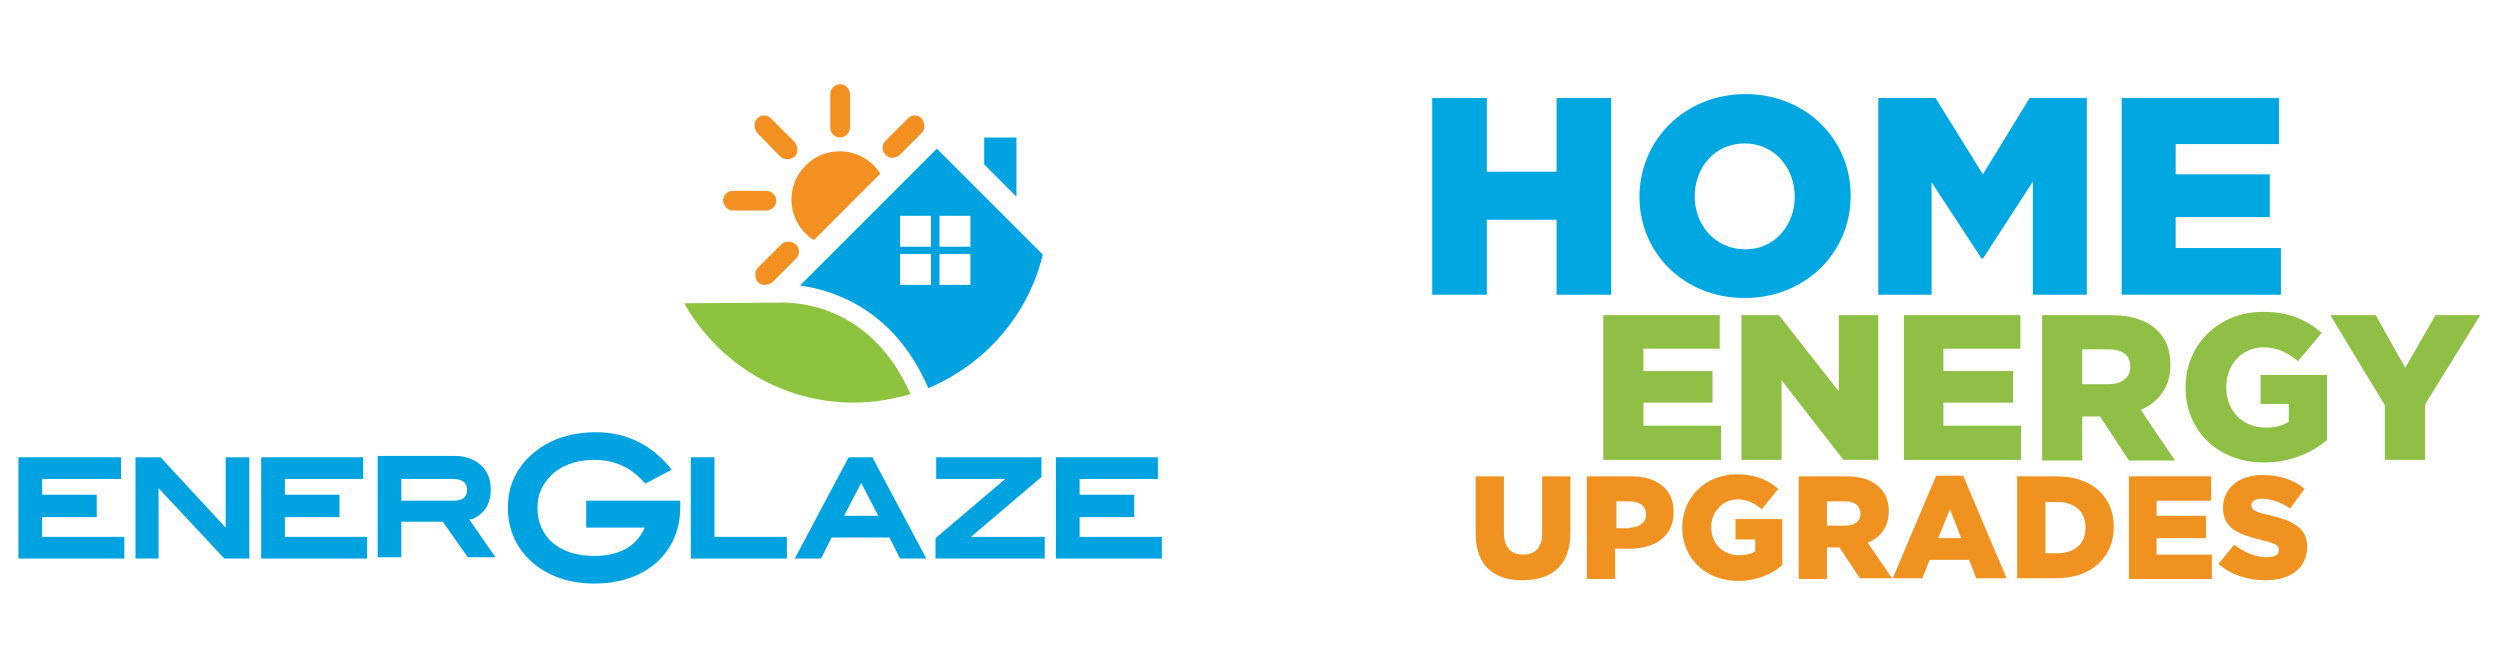 <?xml version="1.0" encoding="utf-8"?>
<!-- Generator: Adobe Illustrator 25.2.3, SVG Export Plug-In . SVG Version: 6.00 Build 0)  -->
<svg version="1.1" id="Layer_1" xmlns="http://www.w3.org/2000/svg" xmlns:xlink="http://www.w3.org/1999/xlink" x="0px" y="0px"
	 viewBox="0 0 380 100" style="enable-background:new 0 0 380 100;" xml:space="preserve">
<style type="text/css">
	.st0{fill:#00A3E0;}
	.st1{fill:#F29022;}
	.st2{fill:#8EC340;}
	.st3{fill:#00A7E1;}
	.st4{fill:#90BF45;}
	.st5{fill:#F09220;}
</style>
<g>
	<g>
		<path class="st0" d="M89.1,80.2h8.9c-1.3,2.9-3.9,4.3-7.7,4.3c-2.6,0-4.8-0.7-6.3-2s-2.3-3.1-2.3-5.3c0-2.3,0.9-4,2.7-5.5
			c1.6-1.2,3.6-1.8,5.9-1.8c3.1,0,5.5,1.1,7.5,3.3l0.3,0.3l4-2.1l-0.4-0.5c-2.9-3.4-6.6-5.2-11.1-5.2c-3.7,0-6.8,1-9.2,2.9l0,0
			c-2.8,2.2-4.2,5.1-4.2,8.6c0,3.5,1.4,6.4,4.1,8.6c2.4,1.9,5.4,2.9,9,2.9c3.9,0,7.1-1.1,9.5-3.2c2.4-2.2,3.6-5,3.6-8.5v-0.9H89.1
			L89.1,80.2L89.1,80.2z"/>
		<polygon class="st0" points="6.4,78.6 14.7,78.6 14.7,75.2 6.4,75.2 6.4,72.8 18.4,72.8 18.4,69.5 2.8,69.5 2.8,84.9 18.9,84.9 
			18.9,81.6 6.4,81.6 		"/>
		<polygon class="st0" points="34.3,80.2 24.4,69.5 20.6,69.5 20.6,84.9 24.1,84.9 24.1,74.2 34.1,84.9 37.9,84.9 37.9,69.5 
			34.3,69.5 		"/>
		<polygon class="st0" points="43.3,78.6 51.6,78.6 51.6,75.2 43.3,75.2 43.3,72.8 55.2,72.8 55.2,69.5 39.7,69.5 39.7,84.9 
			55.8,84.9 55.8,81.6 43.3,81.6 		"/>
		<path class="st0" d="M72,78.8c0.5-0.2,1-0.6,1.4-1c0.4-0.4,0.7-0.9,0.9-1.5s0.3-1.2,0.3-1.9c0-1.5-0.5-2.8-1.5-3.7
			c-1-0.9-2.3-1.4-4-1.4H57.4v15.4H61v-5.4h6.3l3.8,5.4h4.2l-4-5.8C71.6,79,71.8,78.9,72,78.8z M71,74.5c0,0.5-0.2,0.9-0.5,1.2
			c-0.4,0.3-0.9,0.4-1.6,0.4H61v-3.3h7.7C70.7,72.8,71,73.7,71,74.5z"/>
		<polygon class="st0" points="108.6,69.5 105,69.5 105,84.9 119.6,84.9 119.6,81.6 108.6,81.6 		"/>
		<path class="st0" d="M129,69.5l-8.2,15.4h4l1.6-3.2h8.8l1.6,3.2h4l-8.2-15.4L129,69.5z M133.5,78.4h-5.2l2.6-5L133.5,78.4z"/>
		<polygon class="st0" points="158.3,72.5 158.3,69.5 142.3,69.5 142.3,72.8 152.8,72.8 142.2,81.8 142.2,84.9 158.8,84.9 
			158.8,81.6 147.6,81.6 		"/>
		<polygon class="st0" points="164.1,81.6 164.1,78.6 172.4,78.6 172.4,75.2 164.1,75.2 164.1,72.8 176,72.8 176,69.5 160.5,69.5 
			160.5,84.9 176.6,84.9 176.6,81.6 		"/>
	</g>
	<g>
		<path class="st1" d="M127.7,20.9c0.8,0,1.5-0.7,1.5-1.5v-5.1c0-0.8-0.7-1.5-1.5-1.5c-0.8,0-1.5,0.7-1.5,1.5v5.1
			C126.2,20.2,126.8,20.9,127.7,20.9z"/>
		<path class="st1" d="M111.4,32h5.1c0.8,0,1.5-0.7,1.5-1.5s-0.7-1.5-1.5-1.5h-5.1c-0.8,0-1.5,0.7-1.5,1.5
			C110,31.3,110.6,32,111.4,32z"/>
		<path class="st1" d="M118.8,37.1l-3.6,3.6c-0.3,0.3-0.4,0.7-0.4,1.1c0,0.4,0.2,0.8,0.4,1.1c0.3,0.3,0.7,0.4,1.1,0.4
			s0.8-0.2,1.1-0.4l3.6-3.6c0.6-0.6,0.6-1.5,0-2.1C120.4,36.6,119.3,36.6,118.8,37.1z"/>
		<path class="st1" d="M135.6,24c0.4,0,0.8-0.2,1.1-0.4l3.4-3.4c0.3-0.3,0.4-0.7,0.4-1.1c0-0.4-0.2-0.8-0.4-1.1
			c-0.6-0.6-1.5-0.6-2.1,0l-3.4,3.4c-0.6,0.6-0.6,1.5,0,2.1C134.8,23.8,135.2,24,135.6,24z"/>
		<path class="st1" d="M118.6,23.8c0.3,0.3,0.7,0.4,1.1,0.4c0.4,0,0.8-0.2,1.1-0.4c0.3-0.3,0.4-0.7,0.4-1.1s-0.2-0.8-0.4-1.1
			l-3.6-3.6c-0.6-0.6-1.5-0.6-2.1,0c-0.3,0.3-0.4,0.7-0.4,1.1s0.2,0.8,0.4,1.1L118.6,23.8z"/>
		<path class="st1" d="M123.7,36.5l10.1-10.1c-1.3-2.1-3.6-3.4-6.2-3.4c-4,0-7.3,3.3-7.3,7.3C120.3,33,121.7,35.2,123.7,36.5z"/>
	</g>
	<path class="st2" d="M118.3,46L104,46.1c5.1,9,14.7,15.1,25.8,15.1c3,0,5.8-0.5,8.6-1.3C131.9,45.2,119.3,46,118.3,46z"/>
	<g>
		<path class="st0" d="M142.4,22.6l-20.8,20.8c5,0.7,14.3,3.5,19.5,15.6c8.6-3.6,15.2-11.1,17.4-20.3L142.4,22.6z M141.5,43.3h-4.7
			v-4.7h4.7V43.3z M141.5,37.5h-4.7v-4.7h4.7V37.5z M147.5,43.3h-4.7v-4.7h4.7V43.3z M147.5,37.5h-4.7v-4.7h4.7V37.5z"/>
	</g>
	<g>
		<g>
			<polygon class="st0" points="154.5,20.9 149.6,20.9 149.6,25 154.5,29.9 			"/>
		</g>
	</g>
</g>
<g>
	<polygon class="st3" points="217.7,14.9 226,14.9 226,26.1 236.6,26.1 236.6,14.9 244.9,14.9 244.9,44.8 236.6,44.8 236.6,33.4 
		226,33.4 226,44.8 217.7,44.8 	"/>
	<path class="st3" d="M249.2,29.9L249.2,29.9c0-8.6,6.9-15.6,16.1-15.6c9.2,0,16,6.9,16,15.4v0.1c0,8.6-6.9,15.5-16.1,15.5
		C256,45.3,249.2,38.5,249.2,29.9z M272.8,29.9L272.8,29.9c0-4.4-3.1-8.1-7.6-8.1c-4.6,0-7.6,3.7-7.6,8v0.1c0,4.3,3.1,8,7.7,8
		C269.8,37.9,272.8,34.2,272.8,29.9z"/>
	<polygon class="st3" points="285.5,14.9 294.2,14.9 301.4,26.5 308.5,14.9 317.2,14.9 317.2,44.8 309,44.8 309,27.6 301.4,39.3 
		301.2,39.3 293.6,27.7 293.6,44.8 285.5,44.8 	"/>
	<polygon class="st3" points="322.5,14.9 346.4,14.9 346.4,21.9 330.7,21.9 330.7,26.5 345,26.5 345,33 330.7,33 330.7,37.7 
		346.7,37.7 346.7,44.8 322.5,44.8 	"/>
	<polygon class="st4" points="243.7,47.9 261.4,47.9 261.4,53 249.8,53 249.8,56.4 260.3,56.4 260.3,61.2 249.8,61.2 249.8,64.7 
		261.6,64.7 261.6,69.9 243.7,69.9 	"/>
	<polygon class="st4" points="264.7,47.9 270.4,47.9 279.5,59.5 279.5,47.9 285.5,47.9 285.5,69.9 280.2,69.9 270.8,57.8 
		270.8,69.9 264.7,69.9 	"/>
	<polygon class="st4" points="289.4,47.9 307.1,47.9 307.1,53 295.4,53 295.4,56.4 306,56.4 306,61.2 295.4,61.2 295.4,64.7 
		307.2,64.7 307.2,69.9 289.4,69.9 	"/>
	<path class="st4" d="M310.4,47.9h10.4c3.4,0,5.7,0.9,7.2,2.4c1.3,1.3,1.9,3,1.9,5.1v0.1c0,3.4-1.8,5.6-4.5,6.8l5.2,7.7h-7l-4.4-6.7
		h-2.7v6.7h-6.1V47.9z M320.5,58.4c2,0,3.3-1,3.3-2.6v-0.1c0-1.8-1.3-2.6-3.3-2.6h-4v5.3H320.5z"/>
	<path class="st4" d="M332.2,58.9L332.2,58.9c0-6.5,5-11.5,11.8-11.5c3.9,0,6.6,1.2,8.9,3.2l-3.6,4.3c-1.6-1.3-3.1-2.1-5.3-2.1
		c-3.2,0-5.6,2.6-5.6,6v0.1c0,3.6,2.5,6.1,6,6.1c1.5,0,2.6-0.3,3.5-0.9v-2.7h-4.3V57h10.1v9.9c-2.3,1.9-5.5,3.4-9.6,3.4
		C337.3,70.3,332.2,65.6,332.2,58.9z"/>
	<polygon class="st4" points="362.5,61.6 354.2,47.9 361.1,47.9 365.6,55.9 370.2,47.9 377,47.9 368.6,61.5 368.6,69.9 362.5,69.9 	
		"/>
	<path class="st5" d="M224.3,81.1v-8.7h4.3v8.6c0,2.2,1.1,3.3,2.9,3.3c1.8,0,2.9-1,2.9-3.2v-8.7h4.3V81c0,5-2.9,7.2-7.3,7.2
		C227.1,88.2,224.3,86,224.3,81.1z"/>
	<path class="st5" d="M241.3,72.4h6.7c3.9,0,6.4,2,6.4,5.4v0c0,3.7-2.8,5.6-6.7,5.6h-2.2V88h-4.3V72.4z M247.7,80.2
		c1.5,0,2.5-0.8,2.5-2v0c0-1.3-1-2-2.5-2h-2v4.1H247.7z"/>
	<path class="st5" d="M255.7,80.2L255.7,80.2c0-4.6,3.5-8.1,8.3-8.1c2.7,0,4.7,0.8,6.3,2.2l-2.5,3.1c-1.1-0.9-2.2-1.5-3.7-1.5
		c-2.2,0-4,1.9-4,4.2v0c0,2.5,1.8,4.3,4.2,4.3c1.1,0,1.9-0.2,2.5-0.6V82h-3v-3.1h7.1v7c-1.6,1.4-3.9,2.4-6.7,2.4
		C259.3,88.3,255.7,84.9,255.7,80.2z"/>
	<path class="st5" d="M273.3,72.4h7.3c2.4,0,4,0.6,5.1,1.7c0.9,0.9,1.4,2.1,1.4,3.6v0c0,2.4-1.3,4-3.2,4.8l3.7,5.4h-4.9l-3.1-4.7
		h-1.9V88h-4.3V72.4z M280.5,79.9c1.4,0,2.3-0.7,2.3-1.8v0c0-1.2-0.9-1.9-2.3-1.9h-2.8v3.7H280.5z"/>
	<path class="st5" d="M294.3,72.3h4.1l6.6,15.6h-4.6l-1.1-2.8h-6l-1.1,2.8h-4.5L294.3,72.3z M298.1,81.8l-1.7-4.4l-1.8,4.4H298.1z"
		/>
	<path class="st5" d="M306.6,72.4h6c5.5,0,8.7,3.2,8.7,7.7v0c0,4.5-3.3,7.8-8.8,7.8h-5.9V72.4z M310.9,76.2v7.9h1.8
		c2.6,0,4.3-1.4,4.3-3.9v0c0-2.5-1.7-3.9-4.3-3.9H310.9z"/>
	<polygon class="st5" points="323.6,72.4 336.1,72.4 336.1,76.1 327.8,76.1 327.8,78.4 335.3,78.4 335.3,81.8 327.8,81.8 
		327.8,84.3 336.2,84.3 336.2,88 323.6,88 	"/>
	<path class="st5" d="M337.2,85.7l2.4-2.9c1.6,1.2,3.2,1.9,5,1.9c1.2,0,1.8-0.4,1.8-1.1v0c0-0.7-0.5-1-2.6-1.5
		c-3.3-0.8-5.9-1.7-5.9-4.9v0c0-2.9,2.3-5,6-5c2.6,0,4.7,0.7,6.4,2.1l-2.2,3c-1.4-1-3-1.5-4.3-1.5c-1,0-1.6,0.4-1.6,1v0
		c0,0.7,0.5,1,2.7,1.5c3.5,0.8,5.8,1.9,5.8,4.8v0c0,3.2-2.5,5.1-6.3,5.1C341.7,88.2,339.1,87.4,337.2,85.7z"/>
</g>
</svg>
